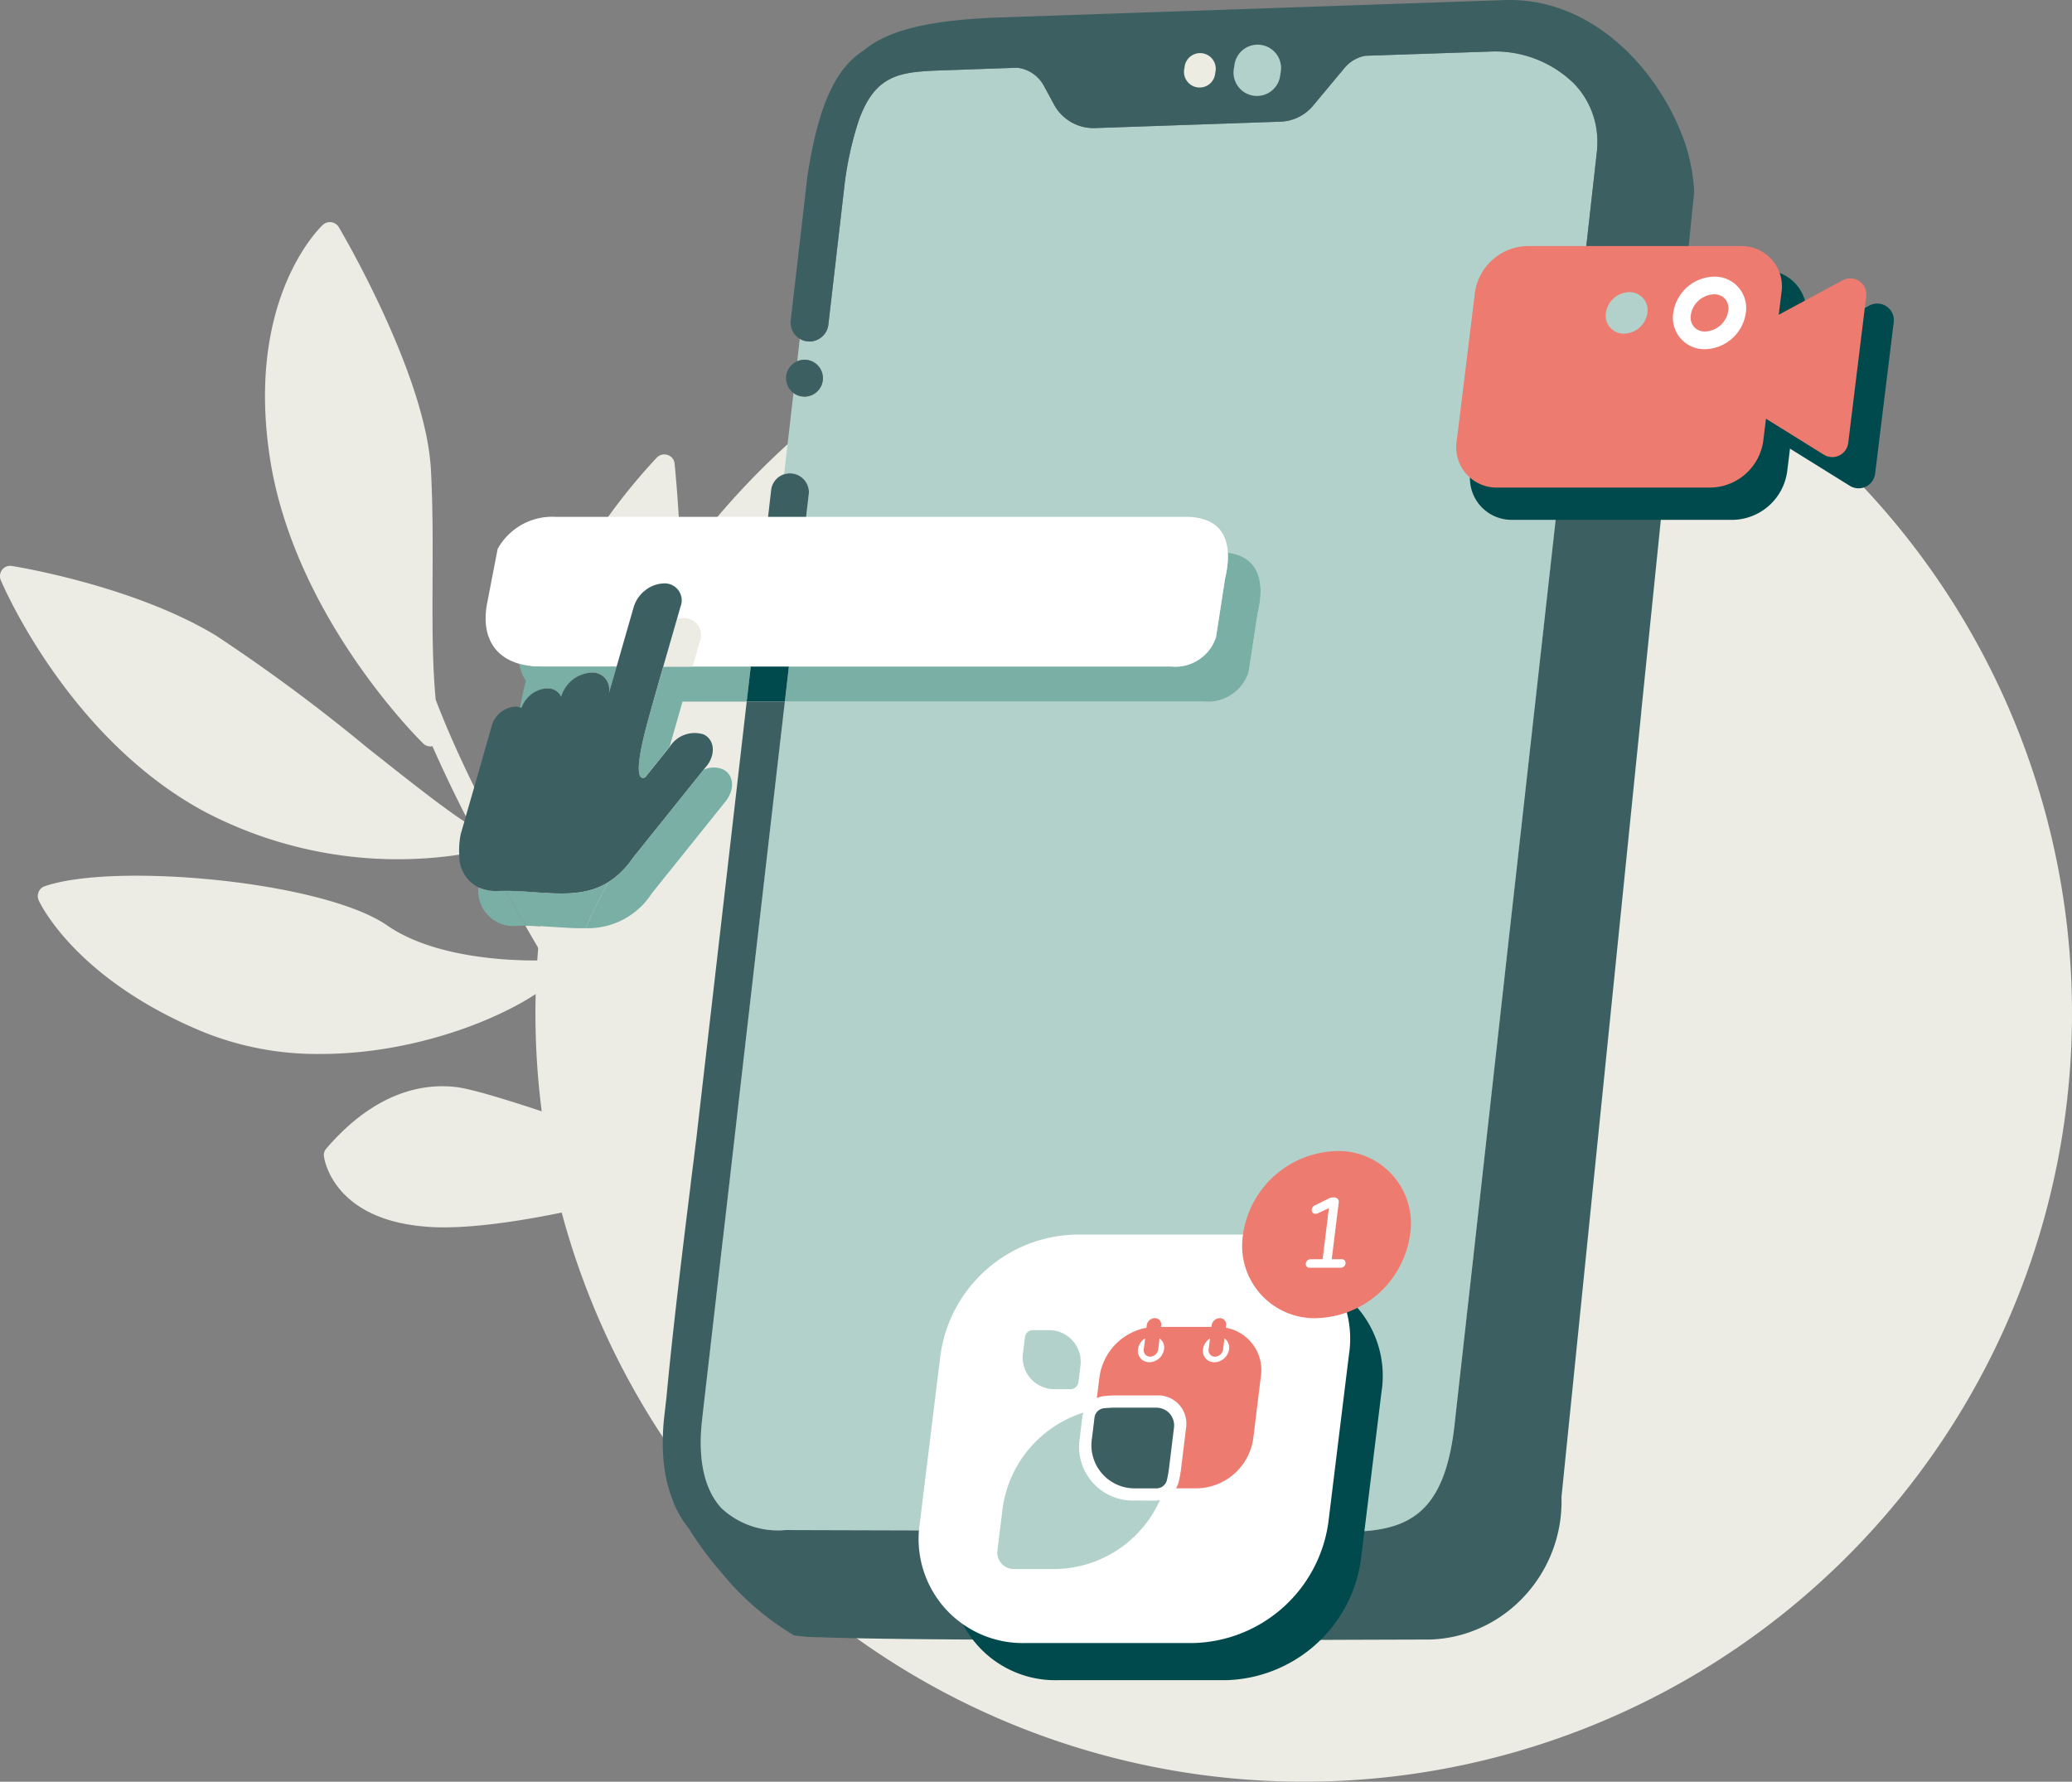 <svg id="Groupe_70" data-name="Groupe 70" xmlns="http://www.w3.org/2000/svg" xmlns:xlink="http://www.w3.org/1999/xlink" width="154.98" height="133.262" viewBox="0 0 154.98 133.262">
  <rect x="0" y="0" width="154.98" height="133.262" fill="#808080" stroke="none"/>
  <defs>
    <clipPath id="clip-path">
      <rect id="Rectangle_37" data-name="Rectangle 37" width="154.98" height="133.262" fill="none"/>
    </clipPath>
  </defs>
  <g id="Groupe_52" data-name="Groupe 52" clip-path="url(#clip-path)">
    <path id="Tracé_586" data-name="Tracé 586" d="M194.032,93.67a57.465,57.465,0,1,1-57.465-57.465A57.466,57.466,0,0,1,194.032,93.67" transform="translate(-39.052 -17.874)" fill="#ecece4"/>
    <path id="Tracé_587" data-name="Tracé 587" d="M.059,59.6a.783.783,0,0,1,.1-.778.757.757,0,0,1,.729-.285c.368.056,9.109,1.479,15.26,5.2a131.27,131.27,0,0,1,11.3,8.373c2.833,2.242,5.54,4.395,7.276,5.533.167.111.319.209.465.3-.118-.229-.236-.465-.354-.695-.923-1.812-1.756-3.568-2.492-5.235a.55.55,0,0,1-.153.021.779.779,0,0,1-.542-.229c-.4-.388-9.636-9.56-11.456-21.321-1.833-11.914,3.721-17.24,3.957-17.461a.774.774,0,0,1,.639-.195.791.791,0,0,1,.555.368c.257.445,6.5,11.047,6.887,18.115.146,2.694.139,5.464.125,8.151-.014,3.242-.028,6.36.236,9.081.764,2.006,1.743,4.207,2.874,6.513.445.9.91,1.826,1.4,2.756v.007c.861,1.666,1.791,3.374,2.757,5.089-.59-.042-1.187-.076-1.805-.076-.541-.958-1.062-1.916-1.569-2.861-.049-.084-.09-.174-.139-.257a.767.767,0,0,1-.25.125c-.09.028-.625.153-1.52.292A31.1,31.1,0,0,1,15.278,76.9C5.141,71.422.267,60.084.059,59.6" transform="translate(0 -16.205)" fill="#ecece4"/>
    <path id="Tracé_588" data-name="Tracé 588" d="M77.4,99.865a38.785,38.785,0,0,1-1.236-10.518,22.911,22.911,0,0,1,.333-3.291.286.286,0,0,1,.1.028,2.228,2.228,0,0,1,1.076-1.229,1.887,1.887,0,0,1,.854-.222,1.089,1.089,0,0,1,1.041.618l.014-.056a2.508,2.508,0,0,1,2.25-1.749,1.264,1.264,0,0,1,1.257,1.687l.618-2.139H78.045a7.291,7.291,0,0,1-.8-.042A39.28,39.28,0,0,1,83.079,71.8a44.916,44.916,0,0,1,3.645-4.437.78.78,0,0,1,.812-.187.749.749,0,0,1,.514.646c.021.194.174,1.736.312,3.979.125,2.1.236,4.8.208,7.582v.007c-.007,1.2-.049,2.416-.125,3.6H87.2l-.75,2.625-.2.715c-.034.125-.069.236-.1.354-1.2,4.3-.777,4.811-.305,4.6l1.7-2.11c-.035.152-.084.3-.125.444A50.421,50.421,0,0,1,83.467,98.4c-.132.243-.257.486-.382.722-1.68,1.055-3.6.881-5.686.743" transform="translate(-37.592 -33.144)" fill="#ecece4"/>
    <path id="Tracé_589" data-name="Tracé 589" d="M55.022,141.9c-.736.722-1.174,1.215-1.368,1.451.34.52.68,1.034,1.014,1.528v.007c.479.729.951,1.43,1.4,2.1.361.535.715,1.055,1.049,1.548.43.639.847,1.243,1.236,1.8,2.159,3.159,3.568,5.124,3.617,5.2a.776.776,0,0,1-.174,1.076.742.742,0,0,1-.451.146.777.777,0,0,1-.625-.319c-.056-.076-1.507-2.1-3.728-5.346-.049-.069-.1-.139-.146-.215-.327-.472-.66-.972-1.021-1.493v-.007c-.458-.68-.944-1.4-1.444-2.145-.118-.181-.243-.361-.361-.542-.021.007-.042.021-.063.028-.486.146-11.3,3.423-18.017,3.423-.451,0-.875-.014-1.277-.049-7-.528-7.651-5.054-7.679-5.249a.73.73,0,0,1,.181-.6c3.686-4.291,7.29-4.874,9.671-4.6,2.437.264,12.4,3.867,15.927,5.166-2.6-3.944-5.548-8.547-8.395-13.289-2.832,2.576-10.067,5.652-17.607,5.652a22.76,22.76,0,0,1-8.692-1.6c-9.609-3.93-12.31-9.644-12.421-9.887a.784.784,0,0,1-.007-.625.747.747,0,0,1,.452-.43c5.152-1.8,20.822-.4,25.633,2.937,3.916,2.708,10.449,2.645,11.831,2.6-.507-.861-1.014-1.722-1.507-2.583,1.6.007,3.111.229,4.513.187a7.381,7.381,0,0,0-.68,2.715.809.809,0,0,1-.1.389c2.166,3.6,4.388,7.117,6.471,10.324a77.378,77.378,0,0,1,2.964-14.2,12.521,12.521,0,0,1,1.951-3.686,17.754,17.754,0,0,1,1.52-1.791v-.007a22.4,22.4,0,0,1,1.722-1.625v-.007a20.829,20.829,0,0,1,2.062-1.576.756.756,0,0,1,.583-.111.775.775,0,0,1,.479.34c1.493,2.312,1.784,6.249.771,10.526-.965,4.082-2.916,7.651-5.089,9.3-.361.27-.7.541-1.028.8q-.791.624-1.437,1.187c-.7.6-1.278,1.124-1.729,1.562" transform="translate(-2.753 -58.341)" fill="#ecece4"/>
    <path id="Tracé_590" data-name="Tracé 590" d="M99.443,221.648a7.326,7.326,0,0,0,.072.731c-.03-.239-.054-.483-.072-.731" transform="translate(-49.095 -109.427)" fill="#276060"/>
    <path id="Tracé_591" data-name="Tracé 591" d="M170.581,14.311q0,.323-.021.646l-.806,7.214-.2,1.8-1.819,16.253-.271,2.416-2.291,20.51-1.209,10.789L161.3,97.772l-1.375,12.275c-.638,6.332-2.985,7.949-6.776,8.235-.236.021-.479.034-.722.042l-2.09-.007-14.018-.042-10.227-.028h-.2l-3.284-.014-2.763-.007-9.984-.028a6.185,6.185,0,0,1-4.8-1.638c-1.27-1.368-1.771-3.61-1.458-6.492l.1-.9,1.444-12.553.042-.319.271-2.347,1.076-9.38,2.222-19.273,1.049-9.061h31.319a3.207,3.207,0,0,0,3.367-2.2l.68-4.45c.507-2.062.243-4.159-2.236-4.485a6.4,6.4,0,0,1-.194,1.854l-.687,4.457a3.2,3.2,0,0,1-3.367,2.2H110.108l.069-.549L111.4,42.416l.194-1.673c.007-.035.007-.07.014-.1a1.424,1.424,0,0,0-.771-1.319,1.328,1.328,0,0,0-.486-.146,1.259,1.259,0,0,0-.459.021.794.794,0,0,0-.139.034l.7-6.082a1.31,1.31,0,0,0,.271.16,1.405,1.405,0,0,0,.6.111,1.18,1.18,0,0,0,.347-.055,1.378,1.378,0,0,0,.986-1.368,1.41,1.41,0,0,0-.638-1.118,1.388,1.388,0,0,0-.792-.215.831.831,0,0,0-.132.014,1.252,1.252,0,0,0-.361.1l.187-1.68a1.481,1.481,0,0,0,.375.159,1.6,1.6,0,0,0,.194.035,1.319,1.319,0,0,0,.771-.132,1.407,1.407,0,0,0,.8-1.111L114.3,17.352a25.208,25.208,0,0,1,1.034-4.575c1.284-3.589,3.222-3.652,6.527-3.763l5.325-.187a2.6,2.6,0,0,1,1.992,1.347l.764,1.41a3.359,3.359,0,0,0,3.069,1.756l13.844-.479a3.327,3.327,0,0,0,2.465-1.2l2.367-2.84a2.65,2.65,0,0,1,1.528-.889l9.255-.312A8.446,8.446,0,0,1,168.824,10a6.245,6.245,0,0,1,1.756,4.312" transform="translate(-51.103 -3.758)" fill="#b3d1cb"/>
    <path id="Tracé_592" data-name="Tracé 592" d="M110.917,84.373l1.292-11.192.229-2a1.412,1.412,0,0,1,.972-1.187.794.794,0,0,1,.139-.034,1.246,1.246,0,0,1,.458-.021,1.317,1.317,0,0,1,.486.145,1.425,1.425,0,0,1,.771,1.319c-.007.034-.007.069-.014.1l-.194,1.673-1.222,10.644-.069.548Z" transform="translate(-54.759 -34.522)" fill="#3c6062"/>
    <path id="Tracé_593" data-name="Tracé 593" d="M175.06,14.267V14.4l-.41,4.013-.181,1.8-.152,1.472-.354,3.52v.007l-1.152,11.254-.243,2.417L171.1,53.259v.056l-5.964,58.661a10.421,10.421,0,0,1-3.617,8.221,10.068,10.068,0,0,1-2.68,1.659,9.886,9.886,0,0,1-3.513.771c-2.014.007-4.881.014-8.214.028-2.312.007-4.853.007-7.491.014h-.014c-5.492,0-11.421,0-16.663-.027h-.007c-.625-.007-1.236-.007-1.84-.014-4.978-.028-9.158-.083-11.463-.174h-.125a11.777,11.777,0,0,1-1.771-.139,20.338,20.338,0,0,1-5.443-4.707,25.106,25.106,0,0,1-2.437-3.291,7.885,7.885,0,0,1-1.167-2.013v-.028a9.931,9.931,0,0,1-.666-2.583.025.025,0,0,0-.007-.021c-.028-.243-.055-.486-.069-.736V108.9c-.007-.055-.007-.111-.014-.167v-.027A17.152,17.152,0,0,1,98.021,106l.181-1.583c.333-3.652.958-9.082,1.763-15.524.09-.771.187-1.548.292-2.347v-.007c.049-.424.1-.854.159-1.284l.194-1.694,2.146-18.593,1.437-12.49h2.854L106,61.535v.007l-2.222,19.267-1.076,9.38-.271,2.347-.042.319v.007l-1.444,12.546-.1.9c-.312,2.881.187,5.124,1.458,6.492a6.182,6.182,0,0,0,4.8,1.638l9.984.028,2.763.007,3.284.014h.2l10.227.028,14.018.042,2.09.007c.243-.007.486-.021.722-.042,3.791-.285,6.137-1.9,6.776-8.235l1.375-12.275L161.2,70.179,162.41,59.4V59.39L164.7,38.88l.271-2.417,1.819-16.253.2-1.8L167.8,11.2q.021-.323.021-.646a6.241,6.241,0,0,0-1.756-4.311A8.447,8.447,0,0,0,159.71,3.86l-9.255.312a2.652,2.652,0,0,0-1.528.889L146.56,7.9a3.323,3.323,0,0,1-2.465,1.2l-13.844.479a3.36,3.36,0,0,1-3.069-1.757l-.764-1.41a2.6,2.6,0,0,0-1.993-1.347l-5.325.188c-3.3.111-5.242.173-6.526,3.763a25.112,25.112,0,0,0-1.034,4.575L110.3,24.286a1.408,1.408,0,0,1-.8,1.111,1.321,1.321,0,0,1-.771.132,1.582,1.582,0,0,1-.194-.034,1.478,1.478,0,0,1-.375-.16,1.4,1.4,0,0,1-.673-1.375l1.243-10.741c.826-5.457,2.152-8.144,4.256-9.477,1.729-1.444,4.756-2.25,10.157-2.437L160.89.006c5.019-.173,9.123,3,11.594,6.832a17.722,17.722,0,0,1,1.576,3.027,13.482,13.482,0,0,1,1,4.4" transform="translate(-48.342 0)" fill="#3c6062"/>
    <path id="Tracé_594" data-name="Tracé 594" d="M118.88,54.469a1.382,1.382,0,0,1-.984,1.37,1.387,1.387,0,0,1-.947-.056,1.288,1.288,0,0,1-.268-.156v0a1.378,1.378,0,0,1,.274-2.374,1.341,1.341,0,0,1,.365-.1,1.183,1.183,0,0,1,.133-.012,1.378,1.378,0,0,1,1.427,1.33" transform="translate(-57.329 -26.234)" fill="#3c6062"/>
    <path id="Tracé_595" data-name="Tracé 595" d="M118.858,93.482c0,.023-.005.045-.007.067l.021.02c0-.029-.01-.058-.014-.087" transform="translate(-58.676 -46.152)" fill="#ff726a"/>
    <path id="Tracé_596" data-name="Tracé 596" d="M185.761,8.786a1.753,1.753,0,1,1-3.448-.54,1.753,1.753,0,1,1,3.448.54" transform="translate(-89.994 -3.257)" fill="#b3d1cb"/>
    <path id="Tracé_597" data-name="Tracé 597" d="M177.27,9.319a1.17,1.17,0,1,1-2.3-.36,1.17,1.17,0,1,1,2.3.36" transform="translate(-86.373 -3.88)" fill="#ecece3"/>
    <path id="Tracé_598" data-name="Tracé 598" d="M236.855,58.589h-16.5a3.116,3.116,0,0,1-3.157-3.6L218.6,43.52a4.187,4.187,0,0,1,4.04-3.6h16.5a3.116,3.116,0,0,1,3.157,3.6l-1.409,11.471a4.187,4.187,0,0,1-4.04,3.6" transform="translate(-107.214 -19.709)" fill="#00494c"/>
    <path id="Tracé_599" data-name="Tracé 599" d="M254.7,52.81l9.117,5.665a1.243,1.243,0,0,0,1.89-.9L267.1,46.24a1.243,1.243,0,0,0-1.824-1.246l-10.507,5.665a1.243,1.243,0,0,0-.066,2.15" transform="translate(-125.455 -22.139)" fill="#00494c"/>
    <path id="Tracé_600" data-name="Tracé 600" d="M234.2,54.418H218.232a3.015,3.015,0,0,1-3.054-3.481l1.362-11.1a4.051,4.051,0,0,1,3.909-3.481h15.965a3.015,3.015,0,0,1,3.054,3.481l-1.362,11.1a4.05,4.05,0,0,1-3.908,3.481" transform="translate(-106.22 -17.951)" fill="#ed7b6f"/>
    <path id="Tracé_601" data-name="Tracé 601" d="M251.46,48.826l8.819,5.48a1.2,1.2,0,0,0,1.828-.875l1.346-10.96a1.2,1.2,0,0,0-1.764-1.205l-10.165,5.48a1.2,1.2,0,0,0-.064,2.08" transform="translate(-123.865 -20.301)" fill="#ed7b6f"/>
    <path id="Tracé_602" data-name="Tracé 602" d="M250.222,42.187a1.077,1.077,0,0,1,.825.342,1.111,1.111,0,0,1,.244.889,1.827,1.827,0,0,1-1.735,1.553,1.076,1.076,0,0,1-.825-.342,1.112,1.112,0,0,1-.244-.889,1.828,1.828,0,0,1,1.735-1.553m0-1.321a3.156,3.156,0,0,0-3.046,2.713,2.349,2.349,0,0,0,2.38,2.713,3.156,3.156,0,0,0,3.046-2.713,2.349,2.349,0,0,0-2.38-2.713" transform="translate(-122.02 -20.175)" fill="#fff"/>
    <path id="Tracé_603" data-name="Tracé 603" d="M237.231,44.71a1.807,1.807,0,0,1,1.744-1.553,1.345,1.345,0,0,1,1.362,1.553,1.807,1.807,0,0,1-1.744,1.553,1.345,1.345,0,0,1-1.362-1.553" transform="translate(-117.115 -21.306)" fill="#b3d1cb"/>
    <path id="Tracé_604" data-name="Tracé 604" d="M151.317,86.131l-.68,4.45a3.207,3.207,0,0,1-3.367,2.2H115.95l.3-2.624h28.584a3.2,3.2,0,0,0,3.367-2.2l.687-4.457a6.4,6.4,0,0,0,.194-1.854c2.479.327,2.743,2.423,2.236,4.485" transform="translate(-57.244 -40.308)" fill="#79afa5"/>
    <path id="Tracé_605" data-name="Tracé 605" d="M102.742,98.459l-.305,2.624h-4.8l-.951,3.319a.259.259,0,0,0-.014.069v.007c-.007.007-.014.007-.014.014l-.125.152-1.7,2.111c-.472.208-.9-.305.305-4.6.035-.118.069-.229.1-.354l.2-.715.75-2.624Z" transform="translate(-46.585 -48.609)" fill="#79afa5"/>
    <path id="Tracé_606" data-name="Tracé 606" d="M91.426,90.539,90.891,92.4H88.7l-.75,2.625H81.983a5.371,5.371,0,0,1-.833-.056c-.056,0-.111-.014-.174-.021a4.1,4.1,0,0,1-1.8-.68l-.007-.007a1.887,1.887,0,0,1,.854-.222,1.088,1.088,0,0,1,1.041.618l.014-.056a2.509,2.509,0,0,1,2.25-1.75,1.264,1.264,0,0,1,1.257,1.688L85.2,92.4l1.284-4.471A2.5,2.5,0,0,1,87.35,86.7a2.348,2.348,0,0,1,1.389-.514,1.27,1.27,0,0,1,1.243,1.743l-.264.924a1.084,1.084,0,0,1,.208-.042.566.566,0,0,1,.1-.014h.034a.188.188,0,0,1,.063-.007.14.14,0,0,1,.055-.007,1.276,1.276,0,0,1,1.243,1.756" transform="translate(-39.086 -42.55)" fill="#ecece3"/>
    <path id="Tracé_607" data-name="Tracé 607" d="M113.466,98.459l-.3,2.624h-2.854l.306-2.624Z" transform="translate(-54.461 -48.609)" fill="#00494c"/>
    <path id="Tracé_608" data-name="Tracé 608" d="M83.368,100.4a1.264,1.264,0,0,0-1.257-1.687,2.508,2.508,0,0,0-2.25,1.749l-.014.056a1.089,1.089,0,0,0-1.041-.618,1.887,1.887,0,0,0-.854.222,2.227,2.227,0,0,0-1.076,1.229.281.281,0,0,0-.1-.028c.049-.327.111-.646.18-.965.076-.34.153-.68.25-1.021a3.147,3.147,0,0,1-.5-1.277,5.761,5.761,0,0,0,.82.159,7.277,7.277,0,0,0,.8.042h5.665Z" transform="translate(-37.868 -48.412)" fill="#79afa5"/>
    <path id="Tracé_609" data-name="Tracé 609" d="M127.064,80.887l-.688,4.457a3.2,3.2,0,0,1-3.367,2.2H87.225l.535-1.861a1.277,1.277,0,0,0-1.243-1.757.134.134,0,0,0-.056.007.187.187,0,0,0-.062.007h-.035a.561.561,0,0,0-.1.014,1.119,1.119,0,0,0-.209.042l.264-.923a1.27,1.27,0,0,0-1.242-1.743,2.346,2.346,0,0,0-1.389.513,2.5,2.5,0,0,0-.861,1.229l-1.284,4.471H75.873a7.411,7.411,0,0,1-.8-.042,5.741,5.741,0,0,1-.819-.16c-2.014-.569-2.874-2.284-2.367-4.673l.756-3.916a4.665,4.665,0,0,1,4.326-2.4H124.1c2.256,0,3.082,1.181,3.159,2.68a6.4,6.4,0,0,1-.194,1.854" transform="translate(-35.421 -37.695)" fill="#fff"/>
    <path id="Tracé_610" data-name="Tracé 610" d="M97.309,90.539,96.774,92.4H91.088l1.284-4.471a2.5,2.5,0,0,1,.861-1.229,2.348,2.348,0,0,1,1.389-.514,1.27,1.27,0,0,1,1.243,1.743l-.264.924a1.084,1.084,0,0,1,.208-.042.566.566,0,0,1,.1-.014h.034v-.007a.1.1,0,0,1,.063,0,.14.14,0,0,1,.055-.007,1.276,1.276,0,0,1,1.243,1.756" transform="translate(-44.97 -42.55)" fill="#fff"/>
    <path id="Tracé_611" data-name="Tracé 611" d="M97.088,115.795l-5.61,6.992a5.681,5.681,0,0,1-4.944,2.61c.424-1.041,1.021-2.194,1.68-3.443a6.253,6.253,0,0,0,1.812-1.778l5.3-6.61h.007v-.007a1.761,1.761,0,0,1,1.458-.042c.785.368.916,1.389.292,2.277" transform="translate(-42.722 -55.974)" fill="#79afa5"/>
    <path id="Tracé_612" data-name="Tracé 612" d="M74.189,133.956c-.181,0-.361,0-.548.007a2.621,2.621,0,0,1-2.958-2.868,3.214,3.214,0,0,0,1.507.264c.173-.007.354-.007.528-.007.472.868.965,1.736,1.472,2.6" transform="translate(-34.896 -64.721)" fill="#79afa5"/>
    <path id="Tracé_613" data-name="Tracé 613" d="M82.373,130.314c-.66,1.25-1.257,2.4-1.68,3.444h-.007c-1.4.042-2.916-.181-4.513-.188q-.76-1.3-1.472-2.6c.618,0,1.215.035,1.8.076.063.007.125.007.181.014,2.09.139,4.006.312,5.686-.743" transform="translate(-36.88 -64.336)" fill="#79afa5"/>
    <path id="Tracé_614" data-name="Tracé 614" d="M87.5,102.673l-5.3,6.61a6.232,6.232,0,0,1-1.812,1.777c-1.68,1.056-3.6.882-5.686.743-.056-.007-.118-.007-.18-.014-.59-.042-1.187-.076-1.805-.076-.174,0-.354,0-.528.007a3.228,3.228,0,0,1-1.507-.264,5.887,5.887,0,0,1,.132-1.444l.333-1.159.368-1.3.25-.854v-.007l.146-.514,1.222-4.277a1.736,1.736,0,0,1,.333-.618,1.9,1.9,0,0,1,1.43-.75,1.158,1.158,0,0,1,.451.091,2.187,2.187,0,0,1,1.931-1.451,1.089,1.089,0,0,1,1.041.618l.014-.056a2.5,2.5,0,0,1,2.25-1.743A1.266,1.266,0,0,1,81.837,99.7l.59-2.062.021-.083.757-2.625.535-1.861a2.484,2.484,0,0,1,.861-1.236,2.389,2.389,0,0,1,.923-.451,1.084,1.084,0,0,1,.208-.042.567.567,0,0,1,.1-.014h.034a.192.192,0,0,1,.063-.007.141.141,0,0,1,.056-.007,1.276,1.276,0,0,1,1.242,1.756L86.7,94.932H84.5l-.75,2.625-.2.715c-.034.125-.069.236-.1.354-1.2,4.3-.778,4.812-.306,4.6l1.7-2.111.125-.152c0-.007.007-.007.014-.014-.056.181-.1.347-.153.521-1.124,4.075-.708,4.568-.243,4.36l1.826-2.263a2.646,2.646,0,0,1,1.09-.9" transform="translate(-34.893 -45.082)" fill="#ecece4"/>
    <path id="Tracé_615" data-name="Tracé 615" d="M86.393,99.766l-.3.368v.007h-.007l-5.3,6.609a6.247,6.247,0,0,1-1.812,1.778c-1.68,1.055-3.6.882-5.686.743-.056-.007-.118-.007-.181-.014-.59-.042-1.187-.076-1.8-.076-.174,0-.354,0-.528.007a3.226,3.226,0,0,1-1.507-.264,2.628,2.628,0,0,1-1.444-2.444,5.927,5.927,0,0,1,.125-1.6l.216-.743.042-.139.111-.4.632-2.194,1.326-4.638A1.958,1.958,0,0,1,72.028,95.4a.95.95,0,0,1,.354.062.286.286,0,0,1,.1.028,2.225,2.225,0,0,1,1.076-1.229,1.881,1.881,0,0,1,.854-.222,1.089,1.089,0,0,1,1.041.618l.014-.055a2.508,2.508,0,0,1,2.25-1.75,1.263,1.263,0,0,1,1.257,1.687L79.6,92.4l1.284-4.472a2.5,2.5,0,0,1,.861-1.229,2.347,2.347,0,0,1,1.389-.514,1.27,1.27,0,0,1,1.242,1.743l-.264.923L83.088,92.4l-.75,2.624-.2.715c-.035.125-.069.236-.1.354-1.2,4.3-.778,4.811-.305,4.6l1.7-2.111.125-.153c0-.007.007-.007.014-.014v-.007a2.2,2.2,0,0,1,2.534-.93c.791.375.916,1.4.292,2.284" transform="translate(-33.478 -42.549)" fill="#3c6062"/>
    <path id="Tracé_616" data-name="Tracé 616" d="M161.088,218.417H148.525a7.788,7.788,0,0,1-7.889-8.993l1.543-12.563a10.463,10.463,0,0,1,10.1-8.993h12.562a7.788,7.788,0,0,1,7.889,8.993l-1.543,12.563a10.463,10.463,0,0,1-10.1,8.993" transform="translate(-69.398 -92.75)" fill="#00494c"/>
    <path id="Tracé_617" data-name="Tracé 617" d="M156.276,212.932H143.713a7.788,7.788,0,0,1-7.889-8.993l1.543-12.563a10.463,10.463,0,0,1,10.1-8.993h12.562a7.788,7.788,0,0,1,7.889,8.993l-1.543,12.563a10.463,10.463,0,0,1-10.1,8.993" transform="translate(-67.022 -90.042)" fill="#fff"/>
    <path id="Tracé_618" data-name="Tracé 618" d="M157.573,215.256a4.026,4.026,0,0,1-4.072-4.645l.193-1.576a1.713,1.713,0,0,1,.088-.357,8.767,8.767,0,0,0-6.041,7.112l-.389,3.171a1.228,1.228,0,0,0,1.245,1.416h3.168a8.714,8.714,0,0,0,7.742-5.164,1.679,1.679,0,0,1-.359.044Z" transform="translate(-72.742 -103.024)" fill="#b3d1cb"/>
    <path id="Tracé_619" data-name="Tracé 619" d="M171.687,195.44l.022-.177a.466.466,0,0,0-.473-.539.627.627,0,0,0-.608.539l-.015.119h-3.774l.015-.119a.467.467,0,0,0-.476-.539.626.626,0,0,0-.605.539l-.022.18a4.362,4.362,0,0,0-3.511,3.668l-.2,1.592a1.736,1.736,0,0,1,.517-.146,8.662,8.662,0,0,1,.954-.054h3.065a2.111,2.111,0,0,1,2.137,2.436L168.34,206a8.865,8.865,0,0,1-.172.954,1.762,1.762,0,0,1-.208.5h1.593a4.338,4.338,0,0,0,4.186-3.731l.567-4.611a3.219,3.219,0,0,0-2.62-3.671m-5.714,2.58a.845.845,0,0,1-.855-.975,1.129,1.129,0,0,1,.535-.81l-.1.825a.468.468,0,0,0,.472.542.63.63,0,0,0,.609-.542l.1-.825a.852.852,0,0,1,.336.81,1.136,1.136,0,0,1-1.1.975m4.868,0a.845.845,0,0,1-.858-.975,1.128,1.128,0,0,1,.525-.8l-.1.819a.469.469,0,0,0,.475.542.629.629,0,0,0,.606-.542l.1-.832a.846.846,0,0,1,.345.817,1.135,1.135,0,0,1-1.095.975" transform="translate(-80 -96.135)" fill="#ed7b6f"/>
    <path id="Tracé_620" data-name="Tracé 620" d="M153.516,200.91h1.159a.6.6,0,0,0,.583-.519l.142-1.159a2.372,2.372,0,0,0-2.4-2.739h-1.159a.6.6,0,0,0-.583.519l-.142,1.159a2.372,2.372,0,0,0,2.4,2.739" transform="translate(-74.594 -97.008)" fill="#b3d1cb"/>
    <path id="Tracé_621" data-name="Tracé 621" d="M162.483,207.963c-.09.006-.18.013-.269.023l-.073.009a.732.732,0,0,0-.226.07.8.8,0,0,0-.437.608l-.193,1.576a3.23,3.23,0,0,0,3.27,3.731h1.575a.723.723,0,0,0,.129-.012.8.8,0,0,0,.348-.159.814.814,0,0,0,.175-.19.754.754,0,0,0,.1-.216c.006-.025.013-.049.018-.074.021-.089.038-.178.056-.267.009-.043.018-.086.026-.13.023-.133.044-.267.061-.4l.376-3.065a1.36,1.36,0,0,0-.313-1.076,1.287,1.287,0,0,0-.444-.326,1.354,1.354,0,0,0-.275-.089,1.471,1.471,0,0,0-.3-.031h-3.065c-.134,0-.267,0-.4.011l-.13.01" transform="translate(-79.611 -102.66)" fill="#3c6062"/>
    <path id="Tracé_622" data-name="Tracé 622" d="M196.081,176.289a7.27,7.27,0,0,1-7.016,6.249,5.412,5.412,0,0,1-5.481-6.249,7.27,7.27,0,0,1,7.016-6.249,5.412,5.412,0,0,1,5.481,6.249" transform="translate(-90.611 -83.948)" fill="#ed7b6f"/>
    <path id="Tracé_623" data-name="Tracé 623" d="M192.975,182.064a.273.273,0,0,1-.063-.225.364.364,0,0,1,.118-.23.338.338,0,0,1,.237-.094h.9l.469-3.819-.815.377a.5.5,0,0,1-.179.045.282.282,0,0,1-.223-.09.289.289,0,0,1-.061-.234.377.377,0,0,1,.233-.309l1.091-.535a.511.511,0,0,1,.217-.053h.157a.311.311,0,0,1,.244.106.315.315,0,0,1,.074.256l-.523,4.255h.745a.276.276,0,0,1,.218.094.279.279,0,0,1,.066.23.34.34,0,0,1-.122.225.359.359,0,0,1-.24.091H193.19a.27.27,0,0,1-.215-.091" transform="translate(-95.239 -87.333)" fill="#fff"/>
  </g>
</svg>
